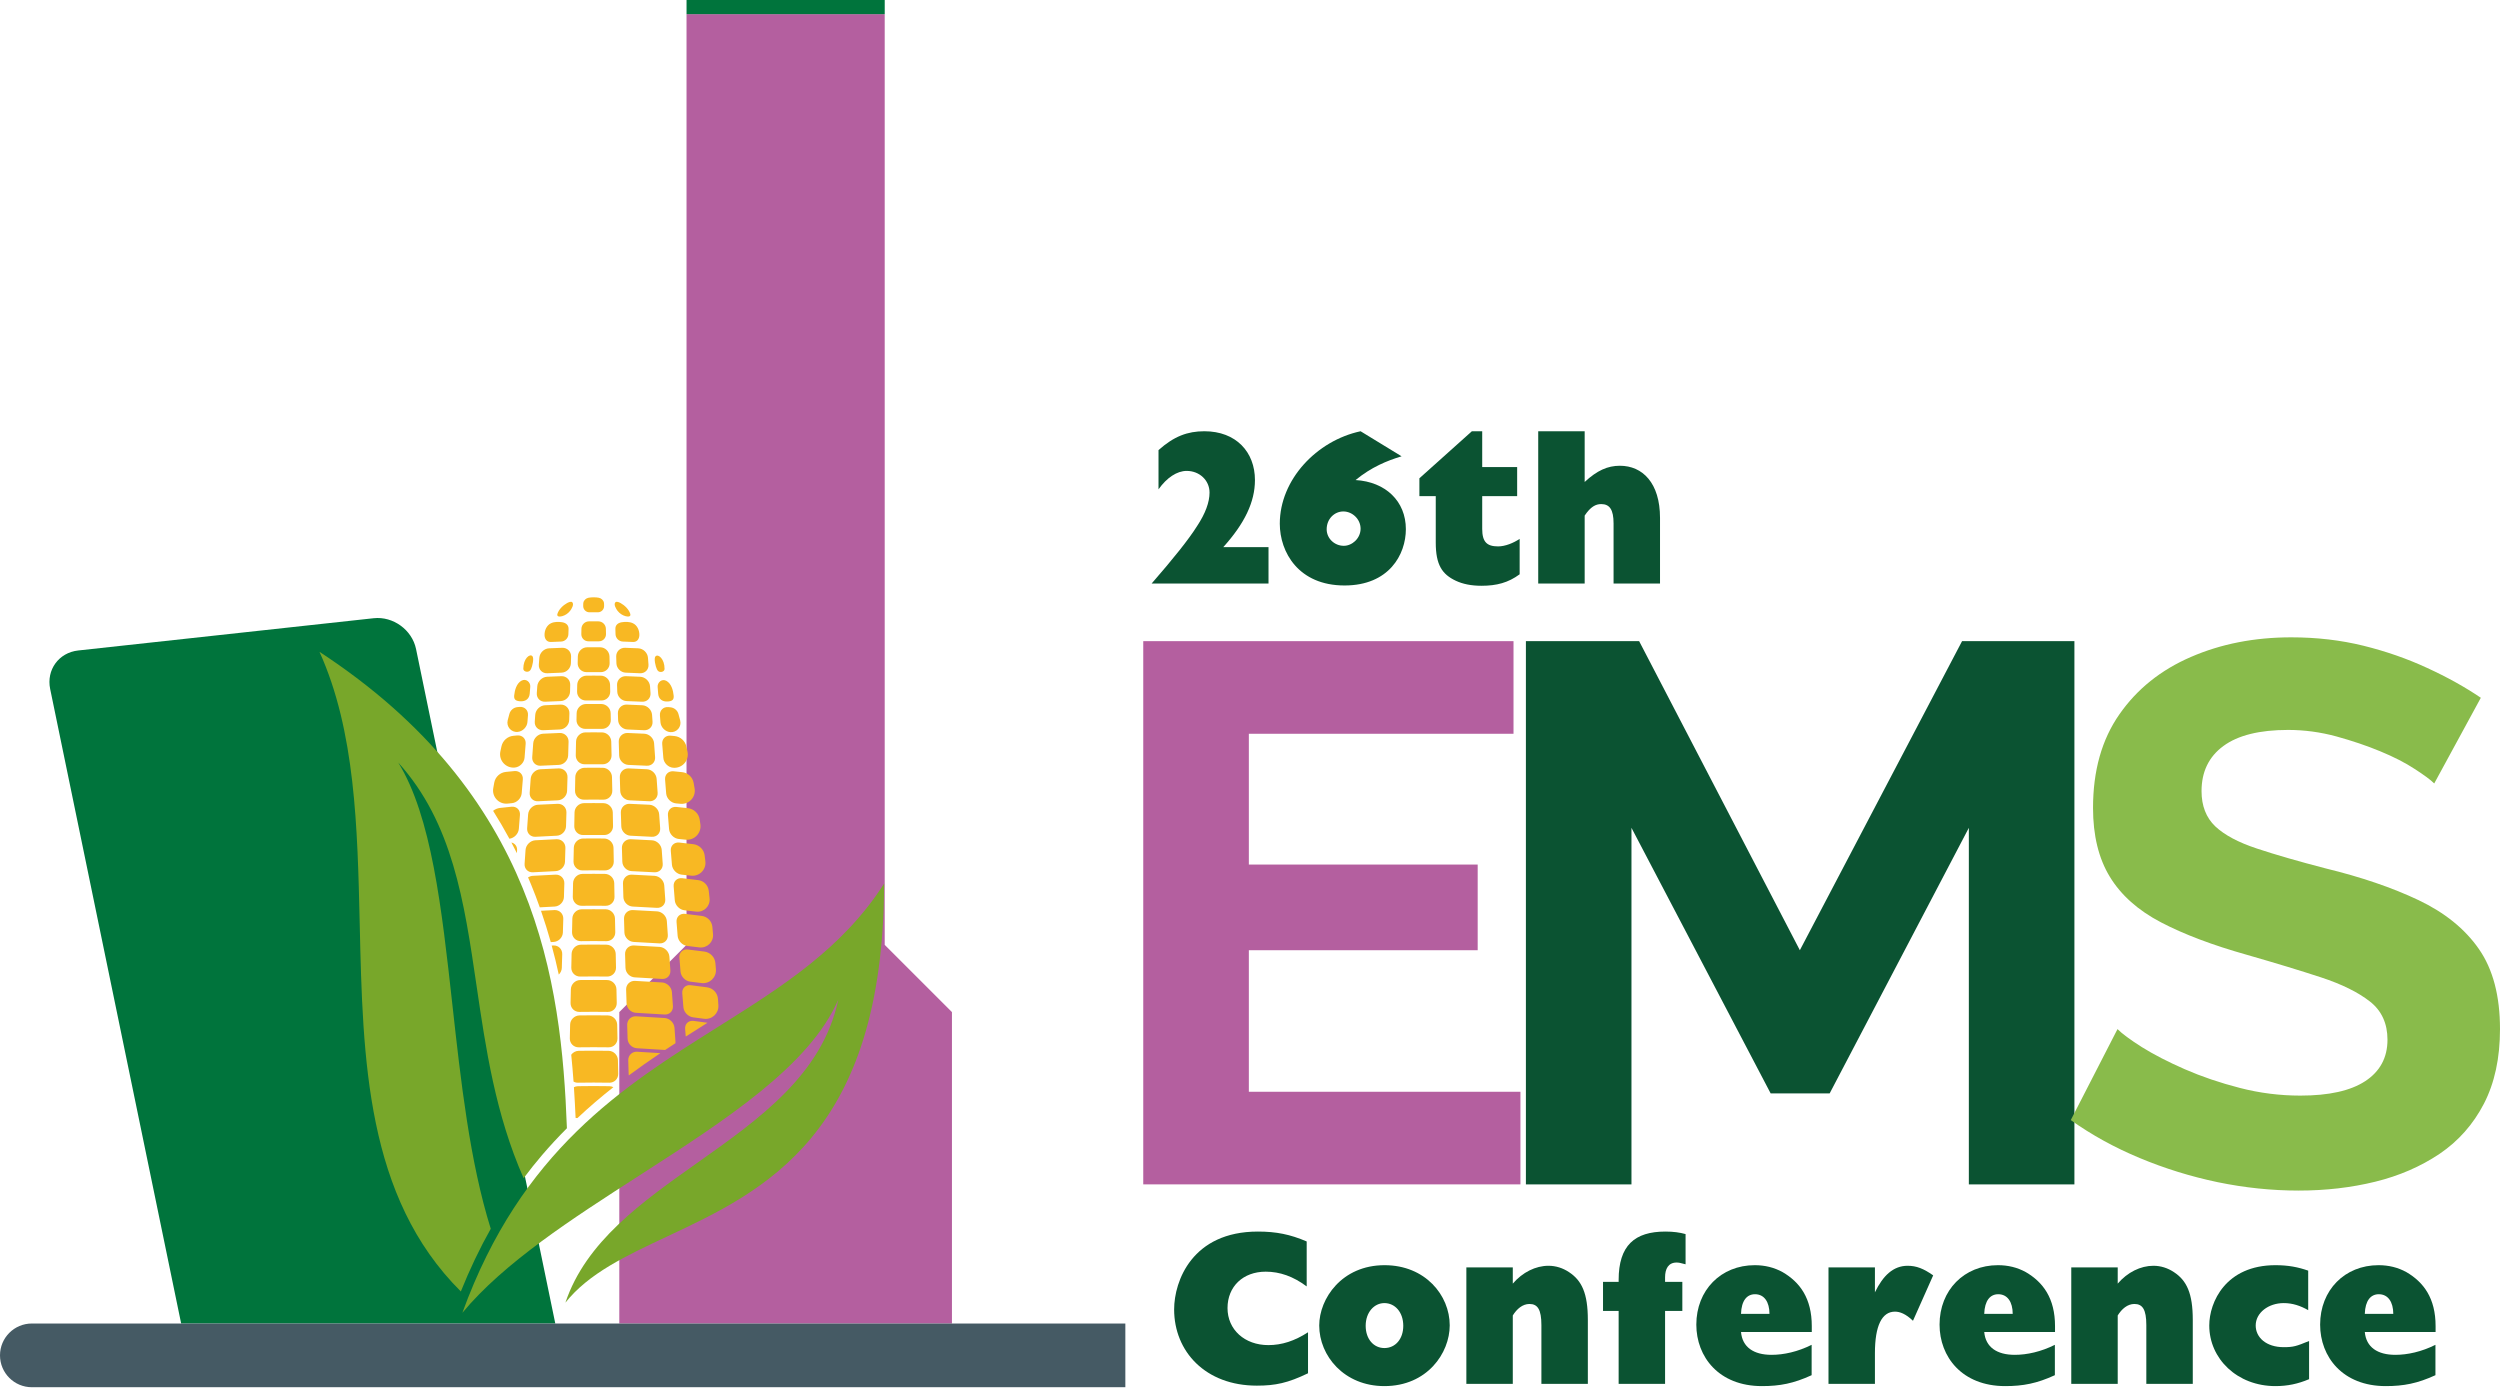 <svg width="136" height="76" viewBox="0 0 136 76" fill="none" xmlns="http://www.w3.org/2000/svg">
<path d="M68.429 66.997C64.86 66.997 63.873 69.684 63.873 71.233C63.873 73.527 65.582 75.379 68.373 75.379C69.384 75.379 70.058 75.235 71.156 74.706V72.476C70.427 72.949 69.729 73.174 68.999 73.174C67.707 73.174 66.777 72.331 66.777 71.16C66.777 69.981 67.627 69.179 68.854 69.179C69.624 69.179 70.354 69.436 71.084 69.981V67.535C70.186 67.15 69.424 66.997 68.429 66.997Z" fill="#0B5332"/>
<path d="M75.32 68.826C72.993 68.826 71.766 70.647 71.766 72.107C71.766 73.759 73.122 75.404 75.311 75.404C77.638 75.404 78.865 73.607 78.865 72.099C78.865 70.463 77.533 68.826 75.32 68.826ZM74.293 72.123C74.293 71.385 74.758 70.888 75.311 70.888C75.889 70.888 76.338 71.385 76.338 72.123C76.338 72.837 75.913 73.334 75.311 73.334C74.734 73.334 74.293 72.853 74.293 72.123Z" fill="#0B5332"/>
<path d="M84.237 68.858C83.54 68.858 82.826 69.211 82.296 69.829V68.947H79.77V75.283H82.296V71.561C82.513 71.209 82.826 70.936 83.203 70.936C83.644 70.936 83.852 71.233 83.852 72.083V75.283H86.379V71.802C86.379 70.358 86.05 69.66 85.352 69.203C85.016 68.979 84.638 68.858 84.237 68.858Z" fill="#0B5332"/>
<path d="M90.597 66.997C88.928 66.997 88.054 67.751 88.054 69.628V69.733H87.204V71.313H88.054V75.283H90.58V71.313H91.519V69.733H90.58V69.484C90.58 69.027 90.757 68.682 91.206 68.682C91.318 68.682 91.407 68.698 91.695 68.778V67.134C91.375 67.045 91.03 66.997 90.597 66.997Z" fill="#0B5332"/>
<path d="M95.457 68.826C93.62 68.826 92.28 70.182 92.28 72.059C92.28 73.807 93.499 75.404 95.85 75.404C96.828 75.404 97.574 75.259 98.553 74.81V73.158C97.799 73.535 97.037 73.703 96.371 73.703C95.4 73.703 94.783 73.286 94.711 72.46H98.561V72.139C98.561 70.623 97.911 69.749 96.973 69.203C96.507 68.946 96.002 68.826 95.457 68.826ZM94.711 71.473C94.735 70.751 95.031 70.406 95.473 70.406C95.978 70.406 96.259 70.832 96.259 71.473H94.711Z" fill="#0B5332"/>
<path d="M103.777 68.858C102.999 68.858 102.438 69.388 101.996 70.302V68.947H99.47V75.283H101.996V73.615C101.996 72.123 102.373 71.353 103.087 71.353C103.352 71.353 103.673 71.473 104.066 71.85L105.165 69.38C104.643 69.011 104.25 68.858 103.777 68.858Z" fill="#0B5332"/>
<path d="M108.688 68.826C106.852 68.826 105.512 70.182 105.512 72.059C105.512 73.807 106.731 75.404 109.082 75.404C110.06 75.404 110.806 75.259 111.785 74.81V73.158C111.031 73.535 110.269 73.703 109.603 73.703C108.632 73.703 108.015 73.286 107.942 72.46H111.793V72.139C111.793 70.623 111.143 69.749 110.204 69.203C109.739 68.946 109.234 68.826 108.688 68.826ZM107.942 71.473C107.967 70.751 108.263 70.406 108.705 70.406C109.21 70.406 109.491 70.832 109.491 71.473H107.942Z" fill="#0B5332"/>
<path d="M117.145 68.858C116.447 68.858 115.734 69.211 115.204 69.829V68.947H112.677V75.283H115.204V71.561C115.421 71.209 115.734 70.936 116.111 70.936C116.552 70.936 116.76 71.233 116.76 72.083V75.283H119.287V71.802C119.287 70.358 118.958 69.66 118.26 69.203C117.923 68.979 117.546 68.858 117.145 68.858Z" fill="#0B5332"/>
<path d="M123.785 68.826C121.082 68.826 120.184 70.832 120.184 72.107C120.184 73.912 121.7 75.404 123.785 75.404C124.435 75.404 125.012 75.283 125.614 75.027V72.949C124.916 73.238 124.756 73.286 124.234 73.286C123.28 73.286 122.71 72.757 122.71 72.107C122.71 71.409 123.408 70.888 124.234 70.888C124.716 70.888 125.141 71.032 125.566 71.273V69.123C125.012 68.93 124.483 68.826 123.785 68.826Z" fill="#0B5332"/>
<path d="M129.391 68.826C127.555 68.826 126.215 70.182 126.215 72.059C126.215 73.807 127.434 75.404 129.784 75.404C130.763 75.404 131.509 75.259 132.488 74.81V73.158C131.734 73.535 130.972 73.703 130.306 73.703C129.335 73.703 128.718 73.286 128.645 72.46H132.496V72.139C132.496 70.623 131.846 69.749 130.907 69.203C130.442 68.946 129.937 68.826 129.391 68.826ZM128.645 71.473C128.669 70.751 128.966 70.406 129.407 70.406C129.913 70.406 130.194 70.832 130.194 71.473H128.645Z" fill="#0B5332"/>
<path d="M82.712 59.392V64.43H62.193V34.879H82.335V39.917H67.937V47.032H80.386V51.692H67.937V59.392H82.712Z" fill="#B45F9F"/>
<path d="M107.105 64.43V45.034L99.533 59.481H96.324L88.752 45.034V64.43H83.009V34.879H89.169L97.912 51.692L106.736 34.879H112.848V64.43H107.105Z" fill="#0B5332"/>
<path d="M132.422 42.62C132.23 42.427 131.877 42.167 131.363 41.834C130.85 41.497 130.224 41.176 129.486 40.871C128.752 40.566 127.956 40.298 127.096 40.061C126.234 39.827 125.359 39.708 124.473 39.708C122.917 39.708 121.742 40.001 120.952 40.583C120.159 41.166 119.764 41.984 119.764 43.037C119.764 43.839 120.013 44.479 120.51 44.954C121.012 45.425 121.764 45.826 122.764 46.157C123.763 46.49 125.012 46.851 126.51 47.24C128.452 47.712 130.136 48.287 131.564 48.965C132.996 49.645 134.093 50.533 134.853 51.628C135.617 52.725 136 54.177 136 55.983C136 57.562 135.707 58.915 135.125 60.042C134.542 61.165 133.738 62.076 132.711 62.77C131.684 63.459 130.517 63.965 129.214 64.285C127.908 64.606 126.52 64.767 125.05 64.767C123.579 64.767 122.109 64.614 120.639 64.31C119.167 64.001 117.753 63.562 116.395 62.994C115.036 62.429 113.789 61.741 112.65 60.933L115.192 55.983C115.437 56.23 115.878 56.557 116.516 56.962C117.158 57.363 117.936 57.764 118.85 58.165C119.768 58.566 120.769 58.907 121.85 59.184C122.929 59.463 124.026 59.601 125.139 59.601C126.689 59.601 127.866 59.34 128.668 58.815C129.474 58.286 129.879 57.536 129.879 56.561C129.879 55.675 129.56 54.981 128.925 54.483C128.287 53.982 127.401 53.543 126.262 53.168C125.123 52.795 123.777 52.386 122.227 51.941C120.366 51.417 118.81 50.83 117.559 50.176C116.311 49.524 115.385 48.698 114.775 47.697C114.166 46.699 113.861 45.449 113.861 43.952C113.861 41.926 114.338 40.228 115.297 38.858C116.253 37.484 117.551 36.444 119.187 35.738C120.823 35.028 122.64 34.671 124.641 34.671C126.025 34.671 127.337 34.823 128.572 35.128C129.807 35.433 130.964 35.838 132.045 36.339C133.13 36.837 134.101 37.378 134.957 37.959L132.422 42.62Z" fill="#89BB4B"/>
<path d="M65.518 23.46C64.604 23.46 63.866 23.733 63.023 24.486V26.62C63.473 25.986 64.026 25.617 64.556 25.617C65.245 25.617 65.799 26.123 65.799 26.797C65.799 27.318 65.574 27.936 65.117 28.625C64.668 29.339 63.842 30.374 62.647 31.746H69.007V29.765H66.545C67.708 28.473 68.269 27.31 68.269 26.115C68.269 24.591 67.243 23.46 65.518 23.46Z" fill="#0B5332"/>
<path d="M74.016 23.46C71.626 23.973 69.621 26.091 69.621 28.489C69.621 30.037 70.639 31.85 73.142 31.85C75.564 31.85 76.479 30.166 76.479 28.786C76.479 27.262 75.372 26.211 73.743 26.115C74.594 25.417 75.444 25.064 76.246 24.823L74.016 23.46ZM72.171 28.794C72.171 28.224 72.596 27.823 73.078 27.823C73.567 27.823 74.016 28.241 74.016 28.762C74.016 29.275 73.567 29.692 73.102 29.692C72.596 29.692 72.171 29.291 72.171 28.794Z" fill="#0B5332"/>
<path d="M77.215 26.019V26.989H78.105V29.516C78.105 30.727 78.45 31.241 79.196 31.593C79.573 31.77 80.03 31.866 80.592 31.866C81.418 31.866 82.052 31.698 82.669 31.241V29.315C82.332 29.54 81.883 29.724 81.498 29.724C80.896 29.724 80.632 29.492 80.632 28.77V26.989H82.533V25.409H80.632V23.46H80.07L77.215 26.019Z" fill="#0B5332"/>
<path d="M83.679 23.46V31.746H86.206V28.048C86.527 27.567 86.808 27.422 87.104 27.422C87.561 27.422 87.778 27.719 87.778 28.473V31.746H90.305V28.176C90.305 26.267 89.35 25.337 88.123 25.337C87.457 25.337 86.88 25.593 86.206 26.219V23.46H83.679Z" fill="#0B5332"/>
<path d="M4.254 35.386C3.197 35.502 2.514 36.44 2.729 37.481L9.855 71.999H30.208L22.633 35.307C22.418 34.266 21.387 33.516 20.33 33.631L4.254 35.386Z" fill="#00743C"/>
<path d="M33.69 55.058V71.999H51.786V55.058L48.128 51.401V0.77H37.347V51.401L33.69 55.058Z" fill="#B45F9F"/>
<path d="M30.495 38.33L29.647 38.366C29.374 38.38 29.137 38.613 29.117 38.885L29.091 39.256C29.071 39.527 29.278 39.738 29.549 39.724L30.455 39.684C30.728 39.675 30.956 39.445 30.964 39.172L30.976 38.807C30.984 38.536 30.768 38.32 30.495 38.33ZM29.661 38.173L30.501 38.139C30.774 38.129 31.002 37.901 31.011 37.628L31.02 37.263C31.03 36.99 30.814 36.776 30.541 36.784L29.757 36.816C29.486 36.83 29.248 37.062 29.228 37.333L29.202 37.706C29.182 37.977 29.388 38.188 29.661 38.173ZM30.449 39.874L29.537 39.914C29.264 39.93 29.025 40.163 29.007 40.435L28.953 41.19C28.933 41.46 29.14 41.671 29.41 41.655L30.399 41.611C30.669 41.601 30.898 41.37 30.908 41.097L30.93 40.351C30.938 40.081 30.722 39.866 30.449 39.874ZM28.159 39.816C28.43 39.794 28.67 39.555 28.692 39.284L28.722 38.909C28.744 38.639 28.54 38.434 28.267 38.456L28.157 38.466C27.944 38.484 27.766 38.633 27.71 38.839C27.68 38.952 27.649 39.066 27.619 39.182C27.531 39.523 27.808 39.85 28.159 39.816ZM28.143 40.008L27.924 40.028C27.609 40.059 27.349 40.289 27.28 40.6C27.261 40.692 27.24 40.784 27.22 40.879C27.118 41.36 27.513 41.801 28.003 41.755C28.275 41.731 28.514 41.49 28.536 41.22L28.596 40.462C28.618 40.191 28.416 39.986 28.143 40.008ZM28.283 38.149C28.608 38.175 28.795 38.003 28.817 37.732C28.817 37.732 28.847 37.359 28.847 37.357C28.865 37.123 28.626 36.892 28.373 37.026C28.099 37.171 28 37.55 27.972 37.831C27.952 38.039 28.035 38.129 28.283 38.149ZM28.841 36.467C28.861 36.443 28.877 36.417 28.887 36.397C28.959 36.256 29.067 35.793 28.957 35.689C28.813 35.55 28.468 35.831 28.468 36.379C28.47 36.549 28.738 36.603 28.841 36.467ZM31.879 38.107C31.879 38.107 31.989 38.107 32.294 38.107C32.601 38.107 32.711 38.107 32.711 38.107C32.984 38.111 33.202 37.893 33.196 37.62L33.188 37.255C33.182 36.984 32.956 36.758 32.683 36.756C32.683 36.756 32.591 36.754 32.294 36.754C31.999 36.754 31.907 36.756 31.907 36.756C31.634 36.758 31.407 36.984 31.401 37.255L31.393 37.62C31.387 37.893 31.606 38.111 31.879 38.107ZM31.684 47.35C31.684 47.35 31.925 47.346 32.294 47.346C32.665 47.346 32.906 47.35 32.906 47.35C33.178 47.354 33.395 47.135 33.389 46.863L33.375 46.119C33.369 45.846 33.14 45.619 32.869 45.615C32.869 45.615 32.653 45.613 32.294 45.613C31.937 45.613 31.72 45.615 31.72 45.615C31.448 45.619 31.221 45.846 31.215 46.119L31.199 46.863C31.195 47.135 31.412 47.354 31.684 47.35ZM31.765 43.502C31.765 43.502 31.951 43.498 32.294 43.498C32.639 43.498 32.825 43.502 32.825 43.502C33.096 43.506 33.315 43.285 33.309 43.012L33.292 42.268C33.288 41.996 33.06 41.771 32.789 41.767C32.789 41.767 32.627 41.765 32.294 41.765C31.963 41.765 31.801 41.767 31.801 41.767C31.53 41.771 31.301 41.996 31.295 42.268L31.281 43.012C31.275 43.285 31.494 43.506 31.765 43.502ZM31.805 41.577C31.805 41.577 31.965 41.575 32.294 41.575C32.625 41.575 32.785 41.577 32.785 41.577C33.056 41.581 33.275 41.36 33.269 41.089L33.252 40.343C33.248 40.072 33.02 39.846 32.749 39.842C32.749 39.842 32.613 39.84 32.294 39.84C31.977 39.84 31.841 39.842 31.841 39.842C31.57 39.846 31.341 40.072 31.337 40.343L31.321 41.089C31.315 41.36 31.534 41.581 31.805 41.577ZM31.845 39.651C31.845 39.651 31.979 39.649 32.294 39.649C32.611 39.649 32.745 39.651 32.745 39.651C33.016 39.655 33.234 39.437 33.228 39.164L33.22 38.799C33.216 38.528 32.988 38.302 32.715 38.298C32.715 38.298 32.603 38.298 32.294 38.298C31.987 38.298 31.873 38.298 31.873 38.298C31.602 38.302 31.373 38.528 31.369 38.799L31.361 39.164C31.355 39.437 31.574 39.655 31.845 39.651ZM31.724 45.425C31.724 45.425 31.937 45.423 32.294 45.423C32.653 45.423 32.865 45.425 32.865 45.425C33.136 45.431 33.355 45.21 33.349 44.938L33.335 44.194C33.329 43.921 33.1 43.696 32.829 43.692C32.829 43.692 32.639 43.688 32.294 43.688C31.949 43.688 31.76 43.692 31.76 43.692C31.49 43.696 31.261 43.921 31.255 44.194L31.241 44.938C31.235 45.21 31.452 45.431 31.724 45.425ZM30.585 33.519C30.752 33.473 30.902 33.371 31.008 33.236C31.011 33.234 31.012 33.232 31.012 33.232C31.091 33.132 31.243 32.881 31.133 32.765C31.067 32.695 30.912 32.773 30.846 32.809C30.629 32.928 30.395 33.154 30.323 33.397C30.273 33.571 30.477 33.549 30.585 33.519ZM31.644 49.275C31.644 49.275 31.911 49.271 32.294 49.271C32.679 49.271 32.946 49.275 32.946 49.275C33.218 49.279 33.435 49.06 33.429 48.788L33.415 48.044C33.409 47.771 33.182 47.544 32.91 47.54C32.91 47.54 32.667 47.536 32.294 47.536C31.923 47.536 31.68 47.54 31.68 47.54C31.407 47.544 31.181 47.771 31.175 48.044L31.159 48.788C31.155 49.06 31.371 49.279 31.644 49.275ZM27.988 41.946L27.521 41.992C27.204 42.024 26.944 42.26 26.887 42.575C26.869 42.675 26.851 42.778 26.833 42.878C26.751 43.345 27.138 43.762 27.609 43.716C27.75 43.702 27.848 43.692 27.848 43.692C28.119 43.668 28.357 43.425 28.38 43.155L28.442 42.397C28.464 42.126 28.259 41.923 27.988 41.946ZM29.97 34.923L30.523 34.901C30.736 34.895 30.914 34.716 30.92 34.504L30.93 34.219C30.936 34 30.784 33.882 30.581 33.85C30.389 33.82 30.16 33.818 29.98 33.902C29.737 34.012 29.617 34.293 29.623 34.55C29.629 34.758 29.743 34.931 29.97 34.923ZM29.771 36.625L30.547 36.593C30.82 36.585 31.049 36.355 31.057 36.084L31.067 35.719C31.075 35.446 30.86 35.232 30.587 35.24L29.869 35.268C29.597 35.28 29.358 35.512 29.34 35.785L29.312 36.156C29.294 36.427 29.5 36.637 29.771 36.625ZM34.592 55.096L36.148 55.189C36.421 55.209 36.625 55.002 36.607 54.731L36.553 53.975C36.533 53.703 36.294 53.466 36.024 53.446L34.542 53.36C34.269 53.348 34.053 53.56 34.061 53.833L34.085 54.579C34.093 54.85 34.321 55.084 34.592 55.096ZM34.177 57.685L34.199 58.431C34.199 58.455 34.203 58.477 34.207 58.502C34.775 58.08 35.348 57.679 35.923 57.292L34.656 57.214C34.383 57.2 34.169 57.413 34.177 57.685ZM34.478 51.242L35.871 51.32C36.142 51.339 36.349 51.132 36.329 50.859L36.276 50.103C36.256 49.833 36.018 49.596 35.747 49.578L34.425 49.508C34.155 49.496 33.938 49.708 33.946 49.981L33.968 50.727C33.976 51 34.207 51.23 34.478 51.242ZM34.536 53.169L36.01 53.254C36.282 53.274 36.487 53.067 36.469 52.794L36.415 52.038C36.395 51.768 36.156 51.531 35.885 51.511L34.484 51.433C34.213 51.421 33.996 51.633 34.004 51.906L34.026 52.652C34.035 52.925 34.263 53.157 34.536 53.169ZM36.692 55.911C36.672 55.638 36.433 55.401 36.162 55.381L34.598 55.287C34.327 55.275 34.111 55.487 34.119 55.758L34.141 56.504C34.149 56.777 34.377 57.01 34.65 57.024L36.184 57.118C36.371 56.993 36.557 56.871 36.744 56.751C36.746 56.723 36.748 56.697 36.746 56.667L36.692 55.911ZM37.552 53.402L38.163 53.478C38.601 53.534 38.978 53.175 38.946 52.736C38.938 52.624 38.929 52.514 38.919 52.401C38.893 52.07 38.639 51.806 38.31 51.764C37.899 51.714 37.411 51.653 37.411 51.653C37.141 51.625 36.938 51.824 36.96 52.094L37.02 52.855C37.042 53.125 37.281 53.372 37.552 53.402ZM37.271 55.973L37.305 56.388C37.7 56.135 38.095 55.885 38.488 55.638L37.722 55.536C37.454 55.506 37.249 55.7 37.271 55.973ZM39.08 54.691C39.074 54.577 39.066 54.463 39.058 54.346C39.038 54.018 38.785 53.749 38.456 53.709L37.568 53.594C37.297 53.564 37.093 53.761 37.115 54.034L37.177 54.794C37.199 55.064 37.438 55.311 37.708 55.343L38.302 55.421C38.733 55.477 39.108 55.127 39.08 54.691ZM32.294 59.081C31.841 59.081 31.44 59.089 31.44 59.089C31.361 59.091 31.287 59.111 31.221 59.143C31.259 59.713 31.289 60.27 31.313 60.816C31.341 60.822 31.371 60.824 31.404 60.824C31.404 60.824 31.405 60.824 31.412 60.824C32.051 60.222 32.705 59.665 33.367 59.143C33.3 59.109 33.228 59.091 33.15 59.089C33.15 59.089 32.749 59.081 32.294 59.081ZM33.11 57.164C33.11 57.164 32.735 57.158 32.294 57.158C31.855 57.158 31.48 57.164 31.48 57.164C31.315 57.168 31.167 57.252 31.075 57.377C31.125 57.87 31.165 58.357 31.201 58.838C31.271 58.879 31.353 58.901 31.444 58.899C31.444 58.899 31.843 58.891 32.294 58.891C32.747 58.891 33.146 58.899 33.146 58.899C33.419 58.905 33.637 58.686 33.631 58.413L33.615 57.667C33.609 57.397 33.383 57.17 33.11 57.164ZM34.422 49.317L35.733 49.387C36.004 49.403 36.21 49.197 36.19 48.924L36.136 48.17C36.118 47.897 35.879 47.663 35.609 47.645L34.369 47.581C34.097 47.569 33.882 47.783 33.89 48.056L33.912 48.802C33.92 49.072 34.149 49.305 34.422 49.317ZM34.363 47.39L35.595 47.452C35.865 47.47 36.072 47.262 36.052 46.991L35.998 46.235C35.98 45.964 35.741 45.728 35.47 45.712L34.311 45.653C34.041 45.643 33.824 45.858 33.832 46.129L33.854 46.875C33.862 47.147 34.091 47.378 34.363 47.39ZM34.191 41.611L35.178 41.655C35.45 41.671 35.657 41.46 35.637 41.19L35.583 40.435C35.565 40.163 35.326 39.93 35.053 39.914L34.141 39.874C33.868 39.866 33.651 40.081 33.66 40.351L33.682 41.097C33.69 41.37 33.92 41.601 34.191 41.611ZM34.249 43.538L35.318 43.588C35.589 43.604 35.795 43.393 35.775 43.123L35.721 42.369C35.703 42.096 35.464 41.861 35.192 41.847L34.197 41.801C33.926 41.791 33.71 42.006 33.718 42.278L33.74 43.024C33.748 43.295 33.976 43.528 34.249 43.538ZM34.305 45.463L35.456 45.521C35.727 45.537 35.934 45.328 35.913 45.056L35.859 44.302C35.841 44.029 35.603 43.794 35.33 43.778L34.255 43.728C33.982 43.716 33.766 43.931 33.774 44.203L33.798 44.95C33.806 45.222 34.035 45.453 34.305 45.463ZM37.395 51.461C37.395 51.461 37.71 51.499 38.047 51.539C38.466 51.589 38.825 51.242 38.789 50.823C38.777 50.689 38.765 50.556 38.753 50.422C38.725 50.111 38.482 49.863 38.173 49.825C37.758 49.774 37.255 49.712 37.255 49.712C36.984 49.686 36.782 49.885 36.804 50.155L36.864 50.915C36.886 51.186 37.125 51.433 37.395 51.461ZM30.335 43.728L29.258 43.778C28.987 43.794 28.748 44.029 28.73 44.302L28.676 45.056C28.656 45.328 28.863 45.537 29.134 45.521L30.282 45.463C30.555 45.453 30.784 45.222 30.792 44.95L30.814 44.203C30.822 43.931 30.607 43.716 30.335 43.728ZM30.393 41.801L29.398 41.847C29.125 41.861 28.887 42.096 28.869 42.369L28.815 43.123C28.795 43.393 29.001 43.604 29.272 43.588L30.341 43.538C30.613 43.528 30.842 43.295 30.85 43.024L30.872 42.278C30.88 42.006 30.663 41.791 30.393 41.801ZM34.831 36.816L34.048 36.784C33.776 36.776 33.559 36.99 33.567 37.263L33.579 37.628C33.587 37.901 33.816 38.129 34.089 38.139L34.929 38.173C35.202 38.188 35.408 37.977 35.388 37.706L35.362 37.333C35.342 37.062 35.103 36.83 34.831 36.816ZM30.22 47.581L28.981 47.645C28.891 47.651 28.803 47.681 28.726 47.729C28.785 47.861 28.841 47.996 28.895 48.128C29.063 48.539 29.22 48.948 29.364 49.359L30.168 49.317C30.441 49.305 30.669 49.072 30.678 48.802L30.7 48.056C30.708 47.783 30.493 47.569 30.22 47.581ZM30.279 45.653L29.119 45.712C28.849 45.728 28.61 45.964 28.59 46.235L28.538 46.991C28.518 47.262 28.724 47.47 28.995 47.452L30.226 47.39C30.497 47.378 30.728 47.147 30.736 46.875L30.758 46.129C30.766 45.858 30.549 45.643 30.279 45.653ZM34.943 38.366L34.095 38.33C33.822 38.32 33.605 38.536 33.613 38.807L33.625 39.172C33.633 39.445 33.862 39.675 34.135 39.684L35.039 39.724C35.312 39.738 35.518 39.527 35.498 39.256L35.472 38.885C35.452 38.613 35.214 38.38 34.943 38.366ZM36.79 43.897C36.517 43.871 36.315 44.073 36.335 44.344L36.397 45.102C36.419 45.375 36.657 45.617 36.928 45.641C36.928 45.641 37.091 45.659 37.299 45.679C37.776 45.728 38.169 45.315 38.101 44.841C38.087 44.755 38.075 44.669 38.063 44.583C38.013 44.252 37.746 43.999 37.413 43.963C37.107 43.929 36.79 43.897 36.79 43.897ZM36.944 45.834C36.673 45.81 36.469 46.01 36.491 46.281L36.553 47.039C36.575 47.312 36.814 47.554 37.085 47.581C37.085 47.581 37.325 47.607 37.606 47.637C38.053 47.683 38.426 47.302 38.372 46.855C38.358 46.746 38.344 46.638 38.332 46.53C38.292 46.211 38.039 45.962 37.72 45.924C37.357 45.882 36.944 45.834 36.944 45.834ZM35.779 36.479C35.883 36.615 36.152 36.561 36.152 36.389C36.154 35.841 35.809 35.56 35.663 35.701C35.554 35.805 35.663 36.266 35.735 36.407C35.745 36.429 35.761 36.453 35.779 36.479ZM37.987 47.879C37.586 47.831 37.101 47.773 37.101 47.773C36.83 47.747 36.625 47.947 36.647 48.218L36.708 48.976C36.73 49.249 36.97 49.494 37.241 49.52C37.241 49.52 37.546 49.556 37.877 49.592C38.292 49.64 38.645 49.291 38.601 48.874C38.587 48.736 38.573 48.597 38.556 48.461C38.524 48.158 38.288 47.917 37.987 47.879ZM35.775 37.369C35.775 37.371 35.805 37.742 35.805 37.742C35.825 38.013 36.014 38.185 36.337 38.161C36.587 38.141 36.667 38.049 36.647 37.841C36.621 37.562 36.523 37.181 36.246 37.036C35.996 36.904 35.755 37.135 35.775 37.369ZM36.477 40.02C36.206 39.998 36.002 40.201 36.024 40.474L36.086 41.23C36.106 41.502 36.347 41.743 36.617 41.765C37.107 41.813 37.504 41.37 37.399 40.889C37.379 40.797 37.359 40.702 37.339 40.61C37.271 40.301 37.012 40.071 36.696 40.041L36.477 40.02ZM36.633 41.958C36.363 41.934 36.158 42.138 36.18 42.409L36.24 43.167C36.262 43.438 36.503 43.678 36.774 43.704C36.774 43.704 36.872 43.714 37.012 43.726C37.484 43.774 37.869 43.357 37.786 42.89C37.77 42.788 37.752 42.688 37.734 42.587C37.676 42.272 37.417 42.034 37.099 42.004L36.633 41.958ZM36.353 38.466C36.082 38.444 35.877 38.649 35.9 38.922L35.929 39.294C35.952 39.565 36.19 39.806 36.463 39.828C36.814 39.86 37.091 39.535 37.002 39.194C36.972 39.078 36.942 38.964 36.91 38.849C36.856 38.645 36.678 38.496 36.465 38.476L36.353 38.466ZM31.604 51.2C31.604 51.2 31.897 51.194 32.294 51.194C32.693 51.194 32.986 51.2 32.986 51.2C33.258 51.204 33.475 50.986 33.471 50.713L33.455 49.969C33.449 49.696 33.222 49.469 32.95 49.465C32.95 49.465 32.681 49.462 32.294 49.462C31.909 49.462 31.64 49.465 31.64 49.465C31.367 49.469 31.141 49.696 31.135 49.969L31.119 50.713C31.115 50.986 31.331 51.204 31.604 51.2ZM31.484 56.974C31.484 56.974 31.857 56.968 32.294 56.968C32.733 56.968 33.106 56.974 33.106 56.974C33.379 56.98 33.597 56.761 33.591 56.488L33.575 55.742C33.569 55.471 33.343 55.245 33.07 55.239C33.07 55.239 32.721 55.233 32.294 55.233C31.869 55.233 31.52 55.239 31.52 55.239C31.247 55.245 31.02 55.471 31.015 55.742L30.998 56.488C30.992 56.761 31.211 56.98 31.484 56.974ZM31.911 36.565C31.911 36.565 31.999 36.563 32.294 36.563C32.589 36.563 32.679 36.565 32.679 36.565C32.952 36.567 33.17 36.349 33.164 36.076L33.156 35.711C33.15 35.44 32.923 35.214 32.651 35.212C32.651 35.212 32.581 35.21 32.294 35.21C32.009 35.21 31.939 35.212 31.939 35.212C31.666 35.214 31.44 35.44 31.434 35.711L31.426 36.076C31.419 36.349 31.638 36.567 31.911 36.565ZM34.002 35.24C33.73 35.232 33.513 35.446 33.521 35.719L33.533 36.084C33.541 36.355 33.77 36.585 34.042 36.593L34.819 36.625C35.089 36.637 35.296 36.427 35.278 36.156L35.25 35.785C35.232 35.512 34.993 35.28 34.72 35.268L34.002 35.24ZM31.038 54.563C31.032 54.836 31.251 55.054 31.524 55.048C31.524 55.048 31.869 55.042 32.294 55.042C32.721 55.042 33.066 55.048 33.066 55.048C33.339 55.054 33.555 54.836 33.551 54.563L33.535 53.819C33.529 53.546 33.303 53.32 33.03 53.314C33.03 53.314 32.707 53.31 32.294 53.31C31.881 53.31 31.56 53.314 31.56 53.314C31.287 53.32 31.061 53.546 31.055 53.819L31.038 54.563ZM33.824 33.85C33.621 33.882 33.469 34 33.477 34.219L33.485 34.504C33.491 34.716 33.669 34.895 33.882 34.901L34.436 34.923C34.662 34.931 34.776 34.758 34.782 34.55C34.788 34.293 34.668 34.012 34.425 33.902C34.245 33.818 34.018 33.82 33.824 33.85ZM30.162 49.508L29.43 49.546C29.627 50.115 29.803 50.685 29.962 51.25L30.112 51.242C30.383 51.23 30.611 51 30.621 50.727L30.643 49.981C30.651 49.708 30.435 49.496 30.162 49.508ZM33.601 33.236C33.708 33.371 33.858 33.473 34.025 33.519C34.133 33.549 34.337 33.571 34.287 33.397C34.215 33.154 33.98 32.928 33.764 32.809C33.698 32.773 33.545 32.695 33.477 32.765C33.367 32.881 33.519 33.132 33.597 33.232C33.599 33.232 33.599 33.234 33.601 33.236ZM32.069 33.309C32.069 33.309 32.101 33.309 32.294 33.309C32.488 33.309 32.52 33.309 32.52 33.309C32.713 33.311 32.867 33.154 32.863 32.962L32.861 32.847C32.861 32.829 32.859 32.809 32.855 32.791C32.829 32.649 32.709 32.541 32.567 32.516C32.478 32.5 32.388 32.494 32.296 32.494C32.204 32.494 32.113 32.5 32.023 32.516C31.881 32.541 31.76 32.649 31.734 32.791C31.73 32.809 31.728 32.829 31.728 32.847L31.726 32.962C31.722 33.154 31.877 33.311 32.069 33.309ZM32.013 34.887C32.013 34.887 32.067 34.887 32.294 34.887C32.523 34.887 32.577 34.887 32.577 34.887C32.795 34.889 32.97 34.712 32.966 34.494L32.96 34.203C32.956 33.984 32.773 33.804 32.555 33.802C32.555 33.802 32.514 33.802 32.294 33.802C32.075 33.802 32.035 33.802 32.035 33.802C31.817 33.804 31.634 33.984 31.63 34.203L31.624 34.494C31.62 34.712 31.794 34.889 32.013 34.887ZM27.832 43.885C27.832 43.885 27.513 43.919 27.206 43.951C27.064 43.967 26.932 44.023 26.825 44.109C27.138 44.605 27.433 45.112 27.712 45.627C27.974 45.593 28.203 45.357 28.225 45.092L28.285 44.334C28.307 44.061 28.103 43.861 27.832 43.885ZM27.82 45.832C27.922 46.024 28.02 46.219 28.119 46.413L28.129 46.271C28.147 46.048 28.017 45.876 27.82 45.832ZM30.106 51.433L30.012 51.439C30.156 51.966 30.285 52.494 30.397 53.017C30.495 52.923 30.559 52.792 30.563 52.652L30.585 51.906C30.593 51.633 30.377 51.421 30.106 51.433ZM31.079 52.638C31.073 52.911 31.291 53.129 31.564 53.125C31.564 53.125 31.883 53.119 32.294 53.119C32.707 53.119 33.026 53.125 33.026 53.125C33.298 53.129 33.515 52.911 33.511 52.638L33.495 51.894C33.489 51.621 33.262 51.395 32.99 51.391C32.99 51.391 32.695 51.385 32.294 51.385C31.895 51.385 31.6 51.391 31.6 51.391C31.327 51.395 31.101 51.621 31.095 51.894L31.079 52.638Z" fill="#F8B823"/>
<path d="M19.569 50.275C19.448 44.995 19.329 39.761 17.38 35.46C29.217 43.201 30.541 53.362 30.84 61.377C30.381 61.836 29.929 62.322 29.488 62.837C29.141 63.244 28.806 63.663 28.485 64.094C26.952 60.622 26.425 57.033 25.923 53.616C25.25 49.028 24.621 44.751 21.665 41.484C23.476 44.416 24.027 49.392 24.61 54.66C25.072 58.83 25.554 63.182 26.697 66.846C26.095 67.915 25.554 69.05 25.07 70.255C19.907 65.117 19.737 57.651 19.569 50.275Z" fill="#78A72A"/>
<path d="M37.95 63.246C41.331 60.855 44.739 58.444 45.603 54.381C44.045 57.984 39.443 60.946 34.789 63.941C31.121 66.301 27.421 68.683 25.153 71.416C28.357 62.591 33.905 59.103 39.05 55.869C42.535 53.679 45.835 51.605 48.096 48.068C48.059 61.742 41.597 64.775 36.279 67.271C34.053 68.316 32.027 69.267 30.758 70.864C31.875 67.543 34.901 65.403 37.95 63.246Z" fill="#78A72A"/>
<path d="M0 73.732C0 72.775 0.776 71.999 1.733 71.999H61.219V75.465H1.733C0.776 75.465 0 74.689 0 73.732Z" fill="#455A64"/>
<rect x="37.348" width="10.781" height="0.77" fill="#00743C"/>
</svg>
